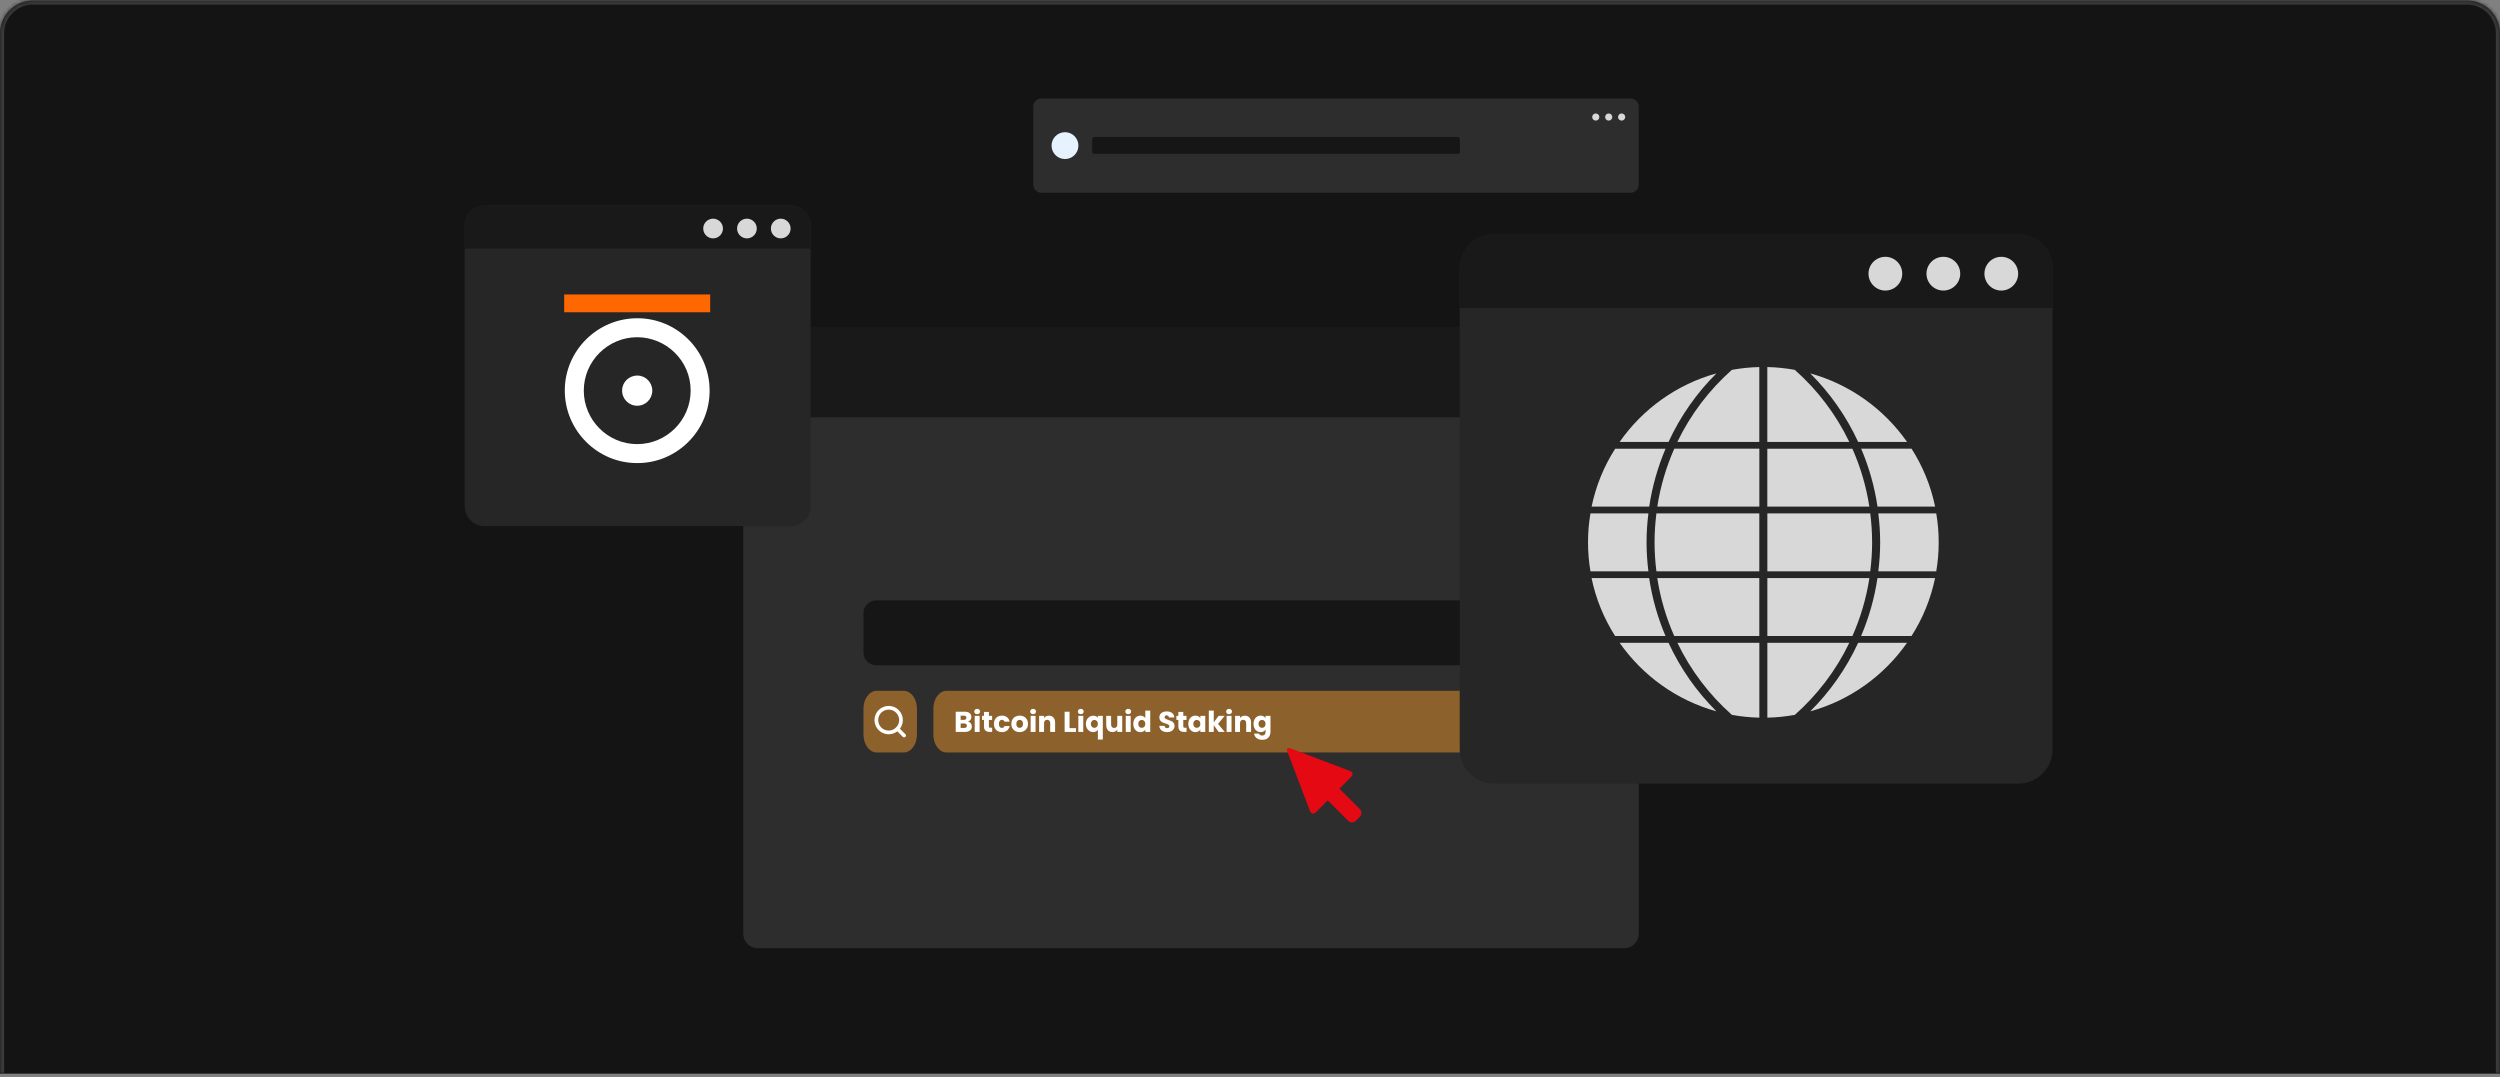 <svg width="608" height="262" viewBox="0 0 608 262" fill="none" xmlns="http://www.w3.org/2000/svg">
<rect x="0" y="0" width="608" height="262" fill="#808080" stroke="none"/>
<g clip-path="url(#clip0_1795_5591)">
<mask id="path-1-inside-1_1795_5591" fill="white">
<path d="M0 8.115C0 3.697 3.582 0.115 8 0.115H600C604.418 0.115 608 3.697 608 8.115V261.115H0V8.115Z"/>
</mask>
<path d="M-0.69 261.115V0.115H608.7V261.115H-0.69Z" fill="#141414"/>
<path d="M184.294 230.6L395.021 230.6C396.971 230.6 398.552 229.019 398.552 227.069V83.255C398.552 81.305 396.971 79.724 395.021 79.724L184.294 79.724C182.344 79.724 180.763 81.305 180.763 83.255L180.763 227.069C180.763 229.019 182.344 230.6 184.294 230.6Z" fill="#2D2D2D"/>
<path d="M398.552 101.492L180.763 101.492V83.243C180.763 81.296 182.346 79.712 184.294 79.712L395.032 79.712C396.979 79.712 398.562 81.296 398.562 83.243V101.492H398.552Z" fill="#191919"/>
<path opacity="0.5" d="M365.802 168.002H230.198C228.432 168.002 227 169.93 227 172.309V178.695C227 181.074 228.432 183.002 230.198 183.002H365.802C367.568 183.002 369 181.074 369 178.695V172.309C369 169.93 367.568 168.002 365.802 168.002Z" fill="#EE972C"/>
<path d="M365.408 146.002H213.102C211.389 146.002 210 147.391 210 149.104V158.696C210 160.409 211.389 161.798 213.102 161.798H365.408C367.121 161.798 368.51 160.409 368.51 158.696V149.104C368.51 147.391 367.121 146.002 365.408 146.002Z" fill="#161616"/>
<path opacity="0.5" d="M219.761 168.002H213.239C211.45 168.002 210 169.93 210 172.309V178.695C210 181.074 211.45 183.002 213.239 183.002H219.761C221.55 183.002 223 181.074 223 178.695V172.309C223 169.93 221.55 168.002 219.761 168.002Z" fill="#EE972C"/>
<g clip-path="url(#clip1_1795_5591)">
<path d="M216.125 178.127C217.782 178.127 219.125 176.784 219.125 175.127C219.125 173.47 217.782 172.127 216.125 172.127C214.468 172.127 213.125 173.47 213.125 175.127C213.125 176.784 214.468 178.127 216.125 178.127Z" stroke="white" stroke-width="0.9" stroke-linecap="round" stroke-linejoin="round"/>
<path d="M219.875 178.877L218.244 177.246" stroke="white" stroke-width="0.9" stroke-linecap="round" stroke-linejoin="round"/>
</g>
<path d="M490.861 57.002H363.316C358.723 57.002 355 60.725 355 65.318V182.259C355 186.852 358.723 190.575 363.316 190.575H490.861C495.454 190.575 499.177 186.852 499.177 182.259V65.318C499.177 60.725 495.454 57.002 490.861 57.002Z" fill="#262626"/>
<path d="M363.316 57.002H490.872C495.459 57.002 499.188 60.731 499.188 65.318V74.91H355.011V65.318C355.011 60.731 358.74 57.002 363.327 57.002H363.316Z" fill="#191919"/>
<path d="M462.624 66.56C462.624 68.826 460.787 70.663 458.521 70.663C456.255 70.663 454.418 68.826 454.418 66.56C454.418 64.294 456.255 62.457 458.521 62.457C460.787 62.457 462.624 64.294 462.624 66.56Z" fill="#D8D8D8"/>
<path d="M476.726 66.56C476.726 68.826 474.889 70.663 472.623 70.663C470.357 70.663 468.52 68.826 468.52 66.56C468.52 64.294 470.357 62.457 472.623 62.457C474.889 62.457 476.726 64.294 476.726 66.56Z" fill="#D8D8D8"/>
<path d="M490.817 66.56C490.817 68.826 488.98 70.663 486.714 70.663C484.448 70.663 482.611 68.826 482.611 66.56C482.611 64.294 484.448 62.457 486.714 62.457C488.98 62.457 490.817 64.294 490.817 66.56Z" fill="#D8D8D8"/>
<path d="M407.173 154.672H427.864V140.592H403.048C403.807 145.531 405.215 150.25 407.173 154.672Z" fill="#D8D8D8"/>
<path d="M407.943 156.332C411.177 163.053 415.709 169.004 421.198 173.855C423.365 174.251 425.609 174.482 427.875 174.537V156.332H407.954H407.943Z" fill="#D8D8D8"/>
<path d="M403.059 123.201H427.875V109.121H407.184C405.226 113.543 403.818 118.262 403.059 123.201Z" fill="#D8D8D8"/>
<path d="M393.896 156.332C399.495 164.329 407.778 170.324 417.436 172.997C412.629 168.223 408.669 162.591 405.787 156.332H393.896Z" fill="#D8D8D8"/>
<path d="M400.441 131.901C400.441 129.514 400.606 127.16 400.892 124.861H386.801C386.405 127.149 386.207 129.503 386.207 131.901C386.207 134.299 386.405 136.653 386.801 138.941H400.892C400.606 136.642 400.441 134.288 400.441 131.901Z" fill="#D8D8D8"/>
<path d="M401.079 140.592H387.065C388.121 145.674 390.079 150.426 392.796 154.672H405.05C403.158 150.228 401.805 145.509 401.079 140.592Z" fill="#D8D8D8"/>
<path d="M407.943 107.471H427.864V89.266C425.598 89.321 423.354 89.552 421.187 89.948C415.709 94.799 411.166 100.75 407.932 107.471H407.943Z" fill="#D8D8D8"/>
<path d="M417.436 90.807C407.778 93.469 399.495 99.464 393.896 107.472H405.787C408.669 101.213 412.629 95.581 417.436 90.807Z" fill="#D8D8D8"/>
<path d="M405.061 109.133H392.807C390.09 113.368 388.132 118.131 387.076 123.213H401.09C401.816 118.296 403.18 113.577 405.061 109.133Z" fill="#D8D8D8"/>
<path d="M456.607 123.201H470.621C469.565 118.119 467.607 113.367 464.89 109.121H452.636C454.528 113.565 455.881 118.284 456.607 123.201Z" fill="#D8D8D8"/>
<path d="M402.388 131.903C402.388 134.29 402.553 136.644 402.839 138.943H427.864V124.863H402.839C402.553 127.162 402.388 129.516 402.388 131.903Z" fill="#D8D8D8"/>
<path d="M452.625 154.672H464.879C467.596 150.437 469.554 145.674 470.61 140.592H456.596C455.87 145.509 454.506 150.228 452.625 154.672Z" fill="#D8D8D8"/>
<path d="M450.502 109.133H429.811V123.213H454.627C453.868 118.274 452.46 113.555 450.502 109.133Z" fill="#D8D8D8"/>
<path d="M429.822 154.672H450.513C452.471 150.25 453.879 145.531 454.638 140.592H429.822V154.672Z" fill="#D8D8D8"/>
<path d="M429.822 124.861V138.941H454.847C455.133 136.642 455.298 134.288 455.298 131.901C455.298 129.514 455.133 127.16 454.847 124.861H429.822Z" fill="#D8D8D8"/>
<path d="M470.896 124.863H456.805C457.091 127.162 457.256 129.516 457.256 131.903C457.256 134.29 457.091 136.644 456.805 138.943H470.896C471.292 136.655 471.49 134.301 471.49 131.903C471.49 129.505 471.292 127.151 470.896 124.863Z" fill="#D8D8D8"/>
<path d="M449.743 107.471C446.509 100.75 441.977 94.799 436.488 89.948C434.321 89.552 432.077 89.321 429.811 89.266V107.471H449.732H449.743Z" fill="#D8D8D8"/>
<path d="M440.25 172.997C449.908 170.335 458.191 164.329 463.79 156.332H451.899C449.017 162.591 445.057 168.223 440.25 172.997Z" fill="#D8D8D8"/>
<path d="M463.79 107.472C458.191 99.475 449.908 93.48 440.25 90.807C445.057 95.581 449.017 101.213 451.899 107.472H463.79Z" fill="#D8D8D8"/>
<path d="M449.743 156.332H429.822V174.537C432.088 174.482 434.332 174.251 436.499 173.855C441.977 169.004 446.52 163.053 449.754 156.332H449.743Z" fill="#D8D8D8"/>
<path d="M117.862 50.002H192.299C194.972 50.002 197.15 52.18 197.15 54.853V123.108C197.15 125.781 194.972 127.959 192.299 127.959H117.862C115.189 127.959 113.011 125.781 113.011 123.108V54.853C113.011 52.18 115.189 50.002 117.862 50.002Z" fill="#262626"/>
<path d="M117.862 50.002H192.299C194.972 50.002 197.15 52.18 197.15 54.853V60.452H113V54.853C113 52.18 115.178 50.002 117.851 50.002H117.862Z" fill="#191919"/>
<path d="M175.821 55.578C175.821 56.898 174.743 57.976 173.423 57.976C172.103 57.976 171.025 56.898 171.025 55.578C171.025 54.258 172.103 53.18 173.423 53.18C174.743 53.18 175.821 54.258 175.821 55.578Z" fill="#D8D8D8"/>
<path d="M184.049 55.578C184.049 56.898 182.971 57.976 181.651 57.976C180.331 57.976 179.253 56.898 179.253 55.578C179.253 54.258 180.331 53.18 181.651 53.18C182.971 53.18 184.049 54.258 184.049 55.578Z" fill="#D8D8D8"/>
<path d="M192.277 55.578C192.277 56.898 191.199 57.976 189.879 57.976C188.559 57.976 187.481 56.898 187.481 55.578C187.481 54.258 188.559 53.18 189.879 53.18C191.199 53.18 192.277 54.258 192.277 55.578Z" fill="#D8D8D8"/>
<path d="M155.018 112.618C145.403 112.69 137.321 104.776 137.357 94.897C137.391 85.256 145.314 77.376 155.031 77.397C164.684 77.415 172.492 85.243 172.578 94.843C172.667 104.761 164.575 112.652 155.018 112.619V112.618ZM154.939 82.01C147.816 82.037 141.986 87.829 141.978 94.98C141.971 102.142 147.789 107.999 154.932 108.009C162.104 108.018 167.927 102.206 167.966 95.055C168.006 87.721 161.988 82.001 154.937 82.012L154.939 82.01Z" fill="white"/>
<path d="M158.637 95.038C158.615 97.079 156.962 98.698 154.926 98.676C152.873 98.653 151.267 96.993 151.298 94.922C151.33 92.911 152.983 91.319 155.024 91.338C157.04 91.357 158.657 93.014 158.637 95.038Z" fill="white"/>
<path d="M137.21 75.938H172.72V71.62H137.21V75.938Z" fill="#FF6700"/>
<path d="M328.323 187.5L313.858 182C313.176 181.736 312.824 182.088 313.088 182.77L318.588 197.235C318.852 197.917 319.49 198.06 320.007 197.543L322.9 194.65L327.861 199.611C328.378 200.128 329.225 200.128 329.753 199.611L330.699 198.665C331.216 198.148 331.216 197.301 330.699 196.773L325.738 191.812L328.631 188.919C329.148 188.402 329.016 187.764 328.323 187.5Z" fill="#E50913"/>
<path d="M396.572 23.953H253.264C252.182 23.953 251.306 24.83 251.306 25.911V44.908C251.306 45.989 252.182 46.866 253.264 46.866H396.572C397.653 46.866 398.53 45.989 398.53 44.908V25.911C398.53 24.83 397.653 23.953 396.572 23.953Z" fill="#2D2D2D"/>
<path d="M262.272 35.415C262.272 37.219 260.809 38.682 259.005 38.682C257.201 38.682 255.738 37.219 255.738 35.415C255.738 33.611 257.201 32.148 259.005 32.148C260.809 32.148 262.272 33.611 262.272 35.415Z" fill="#E6F2FD"/>
<path d="M354.574 33.315H266.09C265.829 33.315 265.617 33.526 265.617 33.787V36.933C265.617 37.195 265.829 37.406 266.09 37.406H354.574C354.835 37.406 355.047 37.195 355.047 36.933V33.787C355.047 33.526 354.835 33.315 354.574 33.315Z" fill="#161616"/>
<path d="M388.09 27.594C388.563 27.594 388.959 27.979 388.959 28.463C388.959 28.947 388.574 29.332 388.09 29.332C387.606 29.332 387.221 28.947 387.221 28.463C387.221 27.979 387.606 27.594 388.09 27.594Z" fill="#D8D8D8"/>
<path d="M391.237 27.594C391.71 27.594 392.106 27.979 392.106 28.463C392.106 28.947 391.721 29.332 391.237 29.332C390.753 29.332 390.368 28.947 390.368 28.463C390.368 27.979 390.753 27.594 391.237 27.594Z" fill="#D8D8D8"/>
<path d="M394.382 27.594C394.855 27.594 395.251 27.979 395.251 28.463C395.251 28.947 394.866 29.332 394.382 29.332C393.898 29.332 393.513 28.947 393.513 28.463C393.513 27.979 393.898 27.594 394.382 27.594Z" fill="#D8D8D8"/>
<path d="M235.409 175.48C235.694 175.541 235.922 175.683 236.095 175.907C236.268 176.126 236.354 176.378 236.354 176.663C236.354 177.074 236.209 177.4 235.92 177.643C235.635 177.881 235.236 178 234.723 178H232.434V173.086H234.646C235.145 173.086 235.535 173.2 235.815 173.429C236.1 173.658 236.242 173.968 236.242 174.36C236.242 174.649 236.165 174.89 236.011 175.081C235.862 175.272 235.661 175.405 235.409 175.48ZM233.631 175.074H234.415C234.611 175.074 234.76 175.032 234.863 174.948C234.97 174.859 235.024 174.731 235.024 174.563C235.024 174.395 234.97 174.267 234.863 174.178C234.76 174.089 234.611 174.045 234.415 174.045H233.631V175.074ZM234.513 177.034C234.714 177.034 234.868 176.99 234.975 176.901C235.087 176.808 235.143 176.675 235.143 176.502C235.143 176.329 235.085 176.194 234.968 176.096C234.856 175.998 234.7 175.949 234.499 175.949H233.631V177.034H234.513ZM237.65 173.688C237.44 173.688 237.268 173.627 237.132 173.506C237.002 173.38 236.936 173.226 236.936 173.044C236.936 172.857 237.002 172.703 237.132 172.582C237.268 172.456 237.44 172.393 237.65 172.393C237.856 172.393 238.024 172.456 238.154 172.582C238.29 172.703 238.357 172.857 238.357 173.044C238.357 173.226 238.29 173.38 238.154 173.506C238.024 173.627 237.856 173.688 237.65 173.688ZM238.245 174.094V178H237.048V174.094H238.245ZM241.29 176.985V178H240.681C240.247 178 239.908 177.895 239.666 177.685C239.423 177.47 239.302 177.123 239.302 176.642V175.088H238.826V174.094H239.302V173.142H240.499V174.094H241.283V175.088H240.499V176.656C240.499 176.773 240.527 176.857 240.583 176.908C240.639 176.959 240.732 176.985 240.863 176.985H241.29ZM241.718 176.047C241.718 175.641 241.8 175.286 241.963 174.983C242.131 174.68 242.362 174.446 242.656 174.283C242.955 174.12 243.296 174.038 243.678 174.038C244.168 174.038 244.577 174.166 244.903 174.423C245.235 174.68 245.452 175.041 245.554 175.508H244.28C244.173 175.209 243.965 175.06 243.657 175.06C243.438 175.06 243.263 175.146 243.132 175.319C243.002 175.487 242.936 175.73 242.936 176.047C242.936 176.364 243.002 176.609 243.132 176.782C243.263 176.95 243.438 177.034 243.657 177.034C243.965 177.034 244.173 176.885 244.28 176.586H245.554C245.452 177.043 245.235 177.403 244.903 177.664C244.572 177.925 244.164 178.056 243.678 178.056C243.296 178.056 242.955 177.974 242.656 177.811C242.362 177.648 242.131 177.414 241.963 177.111C241.8 176.808 241.718 176.453 241.718 176.047ZM247.973 178.056C247.59 178.056 247.245 177.974 246.937 177.811C246.633 177.648 246.393 177.414 246.216 177.111C246.043 176.808 245.957 176.453 245.957 176.047C245.957 175.646 246.045 175.293 246.223 174.99C246.4 174.682 246.643 174.446 246.951 174.283C247.259 174.12 247.604 174.038 247.987 174.038C248.369 174.038 248.715 174.12 249.023 174.283C249.331 174.446 249.573 174.682 249.751 174.99C249.928 175.293 250.017 175.646 250.017 176.047C250.017 176.448 249.926 176.803 249.744 177.111C249.566 177.414 249.321 177.648 249.009 177.811C248.701 177.974 248.355 178.056 247.973 178.056ZM247.973 177.02C248.201 177.02 248.395 176.936 248.554 176.768C248.717 176.6 248.799 176.36 248.799 176.047C248.799 175.734 248.719 175.494 248.561 175.326C248.407 175.158 248.215 175.074 247.987 175.074C247.753 175.074 247.56 175.158 247.406 175.326C247.252 175.489 247.175 175.73 247.175 176.047C247.175 176.36 247.249 176.6 247.399 176.768C247.553 176.936 247.744 177.02 247.973 177.02ZM251.254 173.688C251.044 173.688 250.871 173.627 250.736 173.506C250.605 173.38 250.54 173.226 250.54 173.044C250.54 172.857 250.605 172.703 250.736 172.582C250.871 172.456 251.044 172.393 251.254 172.393C251.459 172.393 251.627 172.456 251.758 172.582C251.893 172.703 251.961 172.857 251.961 173.044C251.961 173.226 251.893 173.38 251.758 173.506C251.627 173.627 251.459 173.688 251.254 173.688ZM251.849 174.094V178H250.652V174.094H251.849ZM255.096 174.052C255.554 174.052 255.918 174.201 256.188 174.5C256.464 174.794 256.601 175.2 256.601 175.718V178H255.411V175.879C255.411 175.618 255.344 175.415 255.208 175.27C255.073 175.125 254.891 175.053 254.662 175.053C254.434 175.053 254.252 175.125 254.116 175.27C253.981 175.415 253.913 175.618 253.913 175.879V178H252.716V174.094H253.913V174.612C254.035 174.439 254.198 174.304 254.403 174.206C254.609 174.103 254.84 174.052 255.096 174.052ZM260.113 177.076H261.681V178H258.916V173.086H260.113V177.076ZM262.854 173.688C262.644 173.688 262.472 173.627 262.336 173.506C262.206 173.38 262.14 173.226 262.14 173.044C262.14 172.857 262.206 172.703 262.336 172.582C262.472 172.456 262.644 172.393 262.854 172.393C263.06 172.393 263.228 172.456 263.358 172.582C263.494 172.703 263.561 172.857 263.561 173.044C263.561 173.226 263.494 173.38 263.358 173.506C263.228 173.627 263.06 173.688 262.854 173.688ZM263.449 174.094V178H262.252V174.094H263.449ZM264.079 176.054C264.079 175.667 264.158 175.321 264.317 175.018C264.48 174.715 264.697 174.479 264.968 174.311C265.243 174.138 265.542 174.052 265.864 174.052C266.111 174.052 266.333 174.096 266.529 174.185C266.725 174.269 266.883 174.388 267.005 174.542V174.094H268.202V179.862H267.005V177.51C266.869 177.673 266.704 177.804 266.508 177.902C266.316 178 266.097 178.049 265.85 178.049C265.532 178.049 265.238 177.965 264.968 177.797C264.697 177.629 264.48 177.393 264.317 177.09C264.158 176.787 264.079 176.441 264.079 176.054ZM267.005 176.047C267.005 175.837 266.963 175.662 266.879 175.522C266.799 175.377 266.694 175.27 266.564 175.2C266.433 175.125 266.295 175.088 266.151 175.088C266.011 175.088 265.875 175.125 265.745 175.2C265.614 175.27 265.507 175.377 265.423 175.522C265.339 175.667 265.297 175.844 265.297 176.054C265.297 176.264 265.339 176.441 265.423 176.586C265.507 176.726 265.614 176.833 265.745 176.908C265.875 176.978 266.011 177.013 266.151 177.013C266.291 177.013 266.426 176.978 266.557 176.908C266.692 176.833 266.799 176.724 266.879 176.579C266.963 176.434 267.005 176.257 267.005 176.047ZM272.925 174.094V178H271.728V177.468C271.606 177.641 271.441 177.781 271.231 177.888C271.025 177.991 270.797 178.042 270.545 178.042C270.246 178.042 269.982 177.977 269.754 177.846C269.525 177.711 269.348 177.517 269.222 177.265C269.096 177.013 269.033 176.717 269.033 176.376V174.094H270.223V176.215C270.223 176.476 270.29 176.679 270.426 176.824C270.561 176.969 270.743 177.041 270.972 177.041C271.205 177.041 271.389 176.969 271.525 176.824C271.66 176.679 271.728 176.476 271.728 176.215V174.094H272.925ZM274.387 173.688C274.177 173.688 274.004 173.627 273.869 173.506C273.738 173.38 273.673 173.226 273.673 173.044C273.673 172.857 273.738 172.703 273.869 172.582C274.004 172.456 274.177 172.393 274.387 172.393C274.592 172.393 274.76 172.456 274.891 172.582C275.026 172.703 275.094 172.857 275.094 173.044C275.094 173.226 275.026 173.38 274.891 173.506C274.76 173.627 274.592 173.688 274.387 173.688ZM274.982 174.094V178H273.785V174.094H274.982ZM275.611 176.04C275.611 175.639 275.686 175.286 275.835 174.983C275.989 174.68 276.197 174.446 276.458 174.283C276.719 174.12 277.011 174.038 277.333 174.038C277.59 174.038 277.823 174.092 278.033 174.199C278.248 174.306 278.416 174.451 278.537 174.633V172.82H279.734V178H278.537V177.44C278.425 177.627 278.264 177.776 278.054 177.888C277.849 178 277.608 178.056 277.333 178.056C277.011 178.056 276.719 177.974 276.458 177.811C276.197 177.643 275.989 177.407 275.835 177.104C275.686 176.796 275.611 176.441 275.611 176.04ZM278.537 176.047C278.537 175.748 278.453 175.513 278.285 175.34C278.122 175.167 277.921 175.081 277.683 175.081C277.445 175.081 277.242 175.167 277.074 175.34C276.911 175.508 276.829 175.741 276.829 176.04C276.829 176.339 276.911 176.577 277.074 176.754C277.242 176.927 277.445 177.013 277.683 177.013C277.921 177.013 278.122 176.927 278.285 176.754C278.453 176.581 278.537 176.346 278.537 176.047ZM283.861 178.049C283.502 178.049 283.18 177.991 282.895 177.874C282.611 177.757 282.382 177.585 282.209 177.356C282.041 177.127 281.953 176.852 281.943 176.53H283.217C283.236 176.712 283.299 176.852 283.406 176.95C283.514 177.043 283.654 177.09 283.826 177.09C284.004 177.09 284.144 177.05 284.246 176.971C284.349 176.887 284.4 176.773 284.4 176.628C284.4 176.507 284.358 176.406 284.274 176.327C284.195 176.248 284.095 176.182 283.973 176.131C283.857 176.08 283.689 176.021 283.469 175.956C283.152 175.858 282.893 175.76 282.692 175.662C282.492 175.564 282.319 175.419 282.174 175.228C282.03 175.037 281.957 174.787 281.957 174.479C281.957 174.022 282.123 173.665 282.454 173.408C282.786 173.147 283.217 173.016 283.749 173.016C284.291 173.016 284.727 173.147 285.058 173.408C285.39 173.665 285.567 174.024 285.59 174.486H284.295C284.286 174.327 284.228 174.204 284.12 174.115C284.013 174.022 283.875 173.975 283.707 173.975C283.563 173.975 283.446 174.015 283.357 174.094C283.269 174.169 283.224 174.278 283.224 174.423C283.224 174.582 283.299 174.705 283.448 174.794C283.598 174.883 283.831 174.978 284.148 175.081C284.466 175.188 284.722 175.291 284.918 175.389C285.119 175.487 285.292 175.629 285.436 175.816C285.581 176.003 285.653 176.243 285.653 176.537C285.653 176.817 285.581 177.071 285.436 177.3C285.296 177.529 285.091 177.711 284.82 177.846C284.55 177.981 284.23 178.049 283.861 178.049ZM288.567 176.985V178H287.958C287.524 178 287.186 177.895 286.943 177.685C286.7 177.47 286.579 177.123 286.579 176.642V175.088H286.103V174.094H286.579V173.142H287.776V174.094H288.56V175.088H287.776V176.656C287.776 176.773 287.804 176.857 287.86 176.908C287.916 176.959 288.009 176.985 288.14 176.985H288.567ZM288.996 176.04C288.996 175.639 289.07 175.286 289.22 174.983C289.374 174.68 289.581 174.446 289.843 174.283C290.104 174.12 290.396 174.038 290.718 174.038C290.993 174.038 291.233 174.094 291.439 174.206C291.649 174.318 291.81 174.465 291.922 174.647V174.094H293.119V178H291.922V177.447C291.805 177.629 291.642 177.776 291.432 177.888C291.226 178 290.986 178.056 290.711 178.056C290.393 178.056 290.104 177.974 289.843 177.811C289.581 177.643 289.374 177.407 289.22 177.104C289.07 176.796 288.996 176.441 288.996 176.04ZM291.922 176.047C291.922 175.748 291.838 175.513 291.67 175.34C291.506 175.167 291.306 175.081 291.068 175.081C290.83 175.081 290.627 175.167 290.459 175.34C290.295 175.508 290.214 175.741 290.214 176.04C290.214 176.339 290.295 176.577 290.459 176.754C290.627 176.927 290.83 177.013 291.068 177.013C291.306 177.013 291.506 176.927 291.67 176.754C291.838 176.581 291.922 176.346 291.922 176.047ZM296.372 178L295.182 176.362V178H293.985V172.82H295.182V175.683L296.365 174.094H297.842L296.218 176.054L297.856 178H296.372ZM298.914 173.688C298.704 173.688 298.531 173.627 298.396 173.506C298.265 173.38 298.2 173.226 298.2 173.044C298.2 172.857 298.265 172.703 298.396 172.582C298.531 172.456 298.704 172.393 298.914 172.393C299.119 172.393 299.287 172.456 299.418 172.582C299.553 172.703 299.621 172.857 299.621 173.044C299.621 173.226 299.553 173.38 299.418 173.506C299.287 173.627 299.119 173.688 298.914 173.688ZM299.509 174.094V178H298.312V174.094H299.509ZM302.756 174.052C303.214 174.052 303.578 174.201 303.848 174.5C304.124 174.794 304.261 175.2 304.261 175.718V178H303.071V175.879C303.071 175.618 303.004 175.415 302.868 175.27C302.733 175.125 302.551 175.053 302.322 175.053C302.094 175.053 301.912 175.125 301.776 175.27C301.641 175.415 301.573 175.618 301.573 175.879V178H300.376V174.094H301.573V174.612C301.695 174.439 301.858 174.304 302.063 174.206C302.269 174.103 302.5 174.052 302.756 174.052ZM306.577 174.038C306.853 174.038 307.093 174.094 307.298 174.206C307.508 174.318 307.669 174.465 307.781 174.647V174.094H308.978V177.993C308.978 178.352 308.906 178.677 308.761 178.966C308.621 179.26 308.404 179.493 308.11 179.666C307.821 179.839 307.459 179.925 307.025 179.925C306.447 179.925 305.978 179.787 305.618 179.512C305.259 179.241 305.054 178.873 305.002 178.406H306.185C306.223 178.555 306.311 178.672 306.451 178.756C306.591 178.845 306.764 178.889 306.969 178.889C307.217 178.889 307.413 178.817 307.557 178.672C307.707 178.532 307.781 178.306 307.781 177.993V177.44C307.665 177.622 307.504 177.771 307.298 177.888C307.093 178 306.853 178.056 306.577 178.056C306.255 178.056 305.964 177.974 305.702 177.811C305.441 177.643 305.233 177.407 305.079 177.104C304.93 176.796 304.855 176.441 304.855 176.04C304.855 175.639 304.93 175.286 305.079 174.983C305.233 174.68 305.441 174.446 305.702 174.283C305.964 174.12 306.255 174.038 306.577 174.038ZM307.781 176.047C307.781 175.748 307.697 175.513 307.529 175.34C307.366 175.167 307.165 175.081 306.927 175.081C306.689 175.081 306.486 175.167 306.318 175.34C306.155 175.508 306.073 175.741 306.073 176.04C306.073 176.339 306.155 176.577 306.318 176.754C306.486 176.927 306.689 177.013 306.927 177.013C307.165 177.013 307.366 176.927 307.529 176.754C307.697 176.581 307.781 176.346 307.781 176.047Z" fill="white"/>
</g>
<path d="M-1 8.115C-1 3.145 3.029 -0.885 8 -0.885H600C604.971 -0.885 609 3.145 609 8.115H607C607 4.249 603.866 1.115 600 1.115H8C4.134 1.115 1 4.249 1 8.115H-1ZM608 261.115H0H608ZM-1 261.115V8.115C-1 3.145 3.029 -0.885 8 -0.885V1.115C4.134 1.115 1 4.249 1 8.115V261.115H-1ZM600 -0.885C604.971 -0.885 609 3.145 609 8.115V261.115H607V8.115C607 4.249 603.866 1.115 600 1.115V-0.885Z" fill="#3A3A3A" mask="url(#path-1-inside-1_1795_5591)"/>
<defs>
<clipPath id="clip0_1795_5591">
<path d="M0 8.115C0 3.697 3.582 0.115 8 0.115H600C604.418 0.115 608 3.697 608 8.115V261.115H0V8.115Z" fill="white"/>
</clipPath>
<clipPath id="clip1_1795_5591">
<rect width="9" height="9" fill="white" transform="translate(212 171.002)"/>
</clipPath>
</defs>
</svg>
